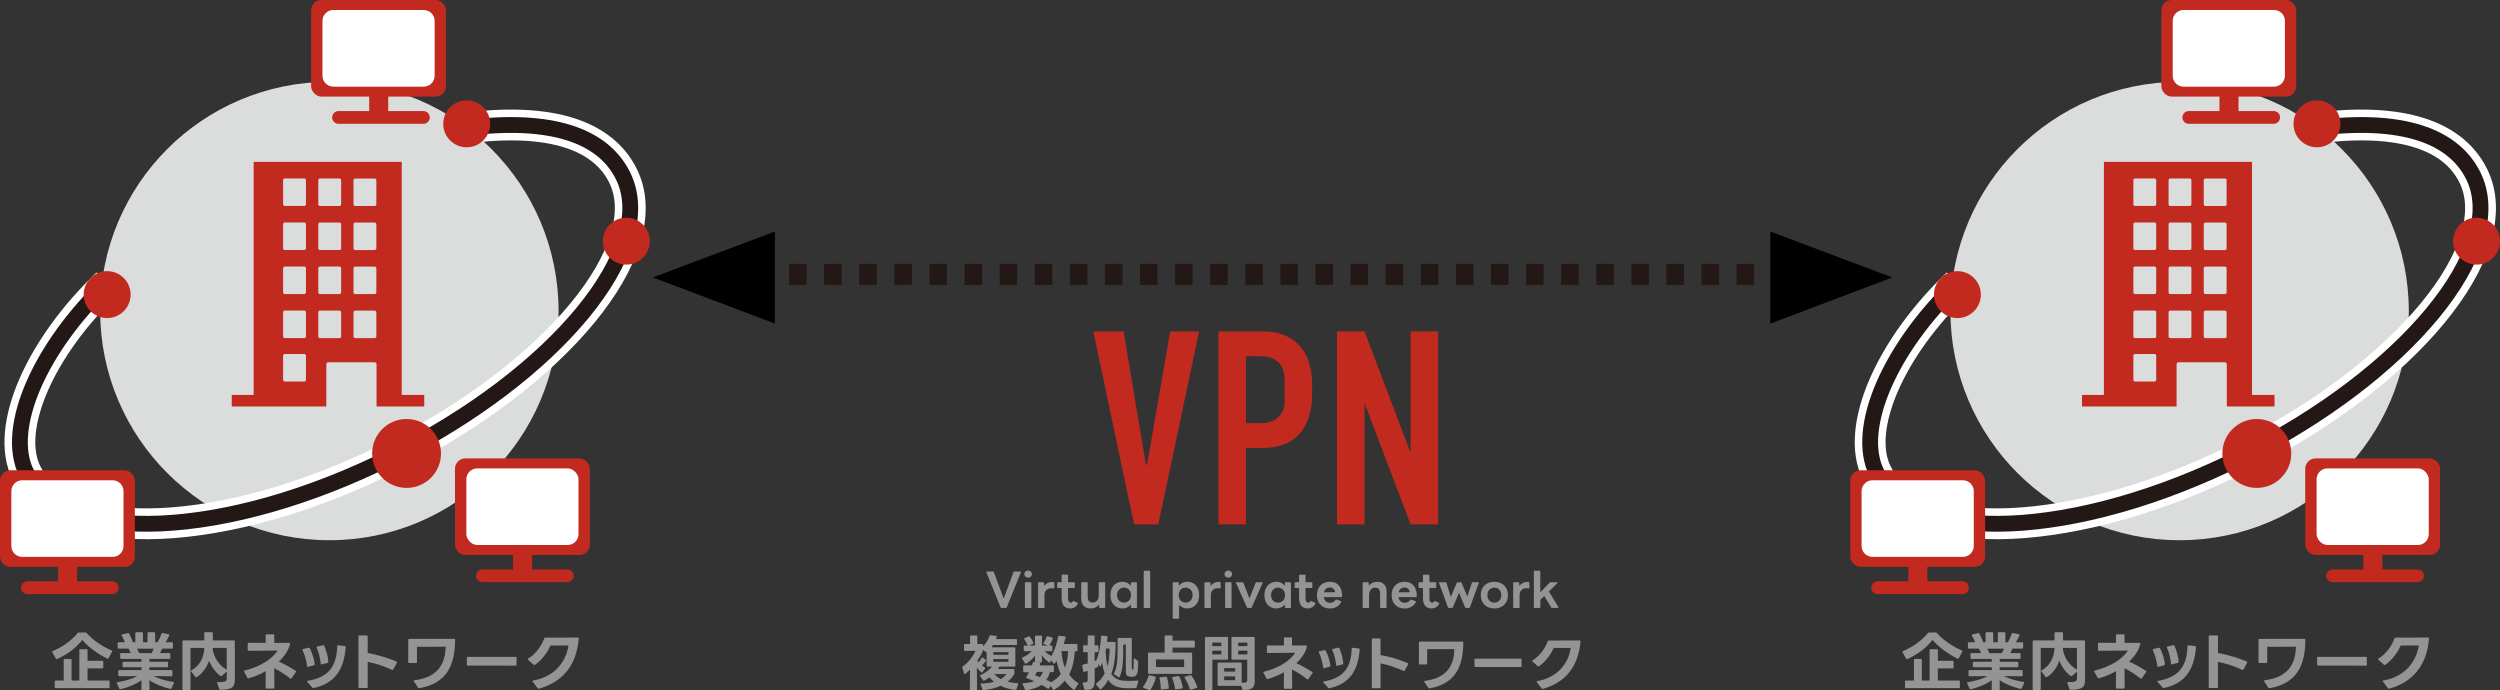 <?xml version="1.0" encoding="UTF-8"?><svg id="_レイヤー_2" xmlns="http://www.w3.org/2000/svg" xmlns:xlink="http://www.w3.org/1999/xlink" viewBox="0 0 958.81 264.68"><rect x="0" y="0" width="958.81" height="264.68" fill="#333333" stroke="none"/><defs><style>.cls-1{stroke-dasharray:0 0 6.73 6.73;}.cls-1,.cls-2,.cls-3{stroke:#231815;}.cls-1,.cls-2,.cls-3,.cls-4{stroke-miterlimit:10;}.cls-1,.cls-2,.cls-3,.cls-4,.cls-5{fill:none;}.cls-1,.cls-3{stroke-width:8.11px;}.cls-6{fill:#c2291f;}.cls-6,.cls-7,.cls-8,.cls-9,.cls-5,.cls-10{stroke-width:0px;}.cls-7{fill:#dbdcdc;}.cls-2{stroke-width:6.07px;}.cls-8{fill:#949494;}.cls-4{stroke:#fff;stroke-width:11.82px;}.cls-11{clip-path:url(#clippath-1);}.cls-10{fill:#fff;}.cls-12{clip-path:url(#clippath);}</style><clipPath id="clippath"><circle id="SVGID" class="cls-5" cx="126.32" cy="119.29" r="87.9"/></clipPath><clipPath id="clippath-1"><circle id="SVGID-2" class="cls-5" cx="835.93" cy="119.29" r="87.9"/></clipPath></defs><g id="_レイヤー_1-2"><path class="cls-6" d="m444.25,201.12h-9.3l-15.65-74h11.63l8.56,51.17h.42l8.88-51.17h11.1l-15.65,74Z"/><path class="cls-6" d="m467.3,127.11h16.81c3.52,0,6.5.55,8.93,1.64,2.43,1.09,4.4,2.57,5.92,4.44,1.51,1.87,2.61,4.04,3.28,6.5.67,2.47,1,5.11,1,7.93v3.38c0,3.38-.42,6.38-1.27,8.99-.85,2.61-2.08,4.79-3.7,6.55-1.62,1.76-3.61,3.08-5.97,3.96-2.36.88-5.09,1.32-8.19,1.32h-6.24v29.28h-10.57v-74Zm10.57,35.2h5.71c1.27,0,2.47-.17,3.59-.53,1.13-.35,2.1-.88,2.91-1.59.81-.7,1.44-1.59,1.9-2.64.46-1.06.69-2.29.69-3.7v-7.82c0-1.76-.23-3.24-.69-4.44-.46-1.2-1.11-2.17-1.96-2.91-.85-.74-1.85-1.27-3.01-1.59-1.16-.32-2.42-.48-3.75-.48h-5.39v25.69Z"/><path class="cls-6" d="m523.33,127.11l17.66,46.52v-46.52h10.57v74h-10.57l-17.66-46.52v46.52h-10.57v-74h10.57Z"/><g class="cls-12"><circle class="cls-7" cx="126.32" cy="119.29" r="87.9"/></g><path class="cls-4" d="m175.9,49.49c32.58-4.66,54.67,1.14,63.01,17.86,14.03,28.12-25.8,76.46-88.96,107.98-63.16,31.52-125.74,34.27-139.77,6.15-8.68-17.4,5.57-48.58,30.9-72.69"/><path class="cls-2" d="m175.9,49.49c32.58-4.66,54.67,1.14,63.01,17.86,14.03,28.12-25.8,76.46-88.96,107.98-63.16,31.52-125.74,34.27-139.77,6.15-8.68-17.4,5.57-48.58,30.9-72.69"/><circle class="cls-6" cx="178.99" cy="47.49" r="9"/><circle class="cls-6" cx="41.09" cy="112.99" r="9"/><path class="cls-6" d="m249.2,92.49c0,4.97-4.03,9-9,9s-9-4.03-9-9,4.03-9,9-9,9,4.03,9,9Z"/><circle class="cls-6" cx="19.39" cy="191.5" r="9"/><circle class="cls-6" cx="155.93" cy="173.91" r="13.21"/><rect class="cls-6" y="180.36" width="51.72" height="37.05" rx="3.95" ry="3.95"/><path class="cls-10" d="m8.52,184.19h34.68c2.3,0,4.17,1.87,4.17,4.17v21.05c0,2.3-1.87,4.17-4.17,4.17H8.52c-2.3,0-4.17-1.87-4.17-4.17v-21.05c0-2.3,1.87-4.17,4.17-4.17Z"/><rect class="cls-6" x="22.28" y="216" width="7.3" height="7.61"/><path class="cls-6" d="m43.06,227.84H10.52c-1.35,0-2.45-1.1-2.45-2.45h0c0-1.35,1.1-2.45,2.45-2.45h32.54c1.35,0,2.45,1.1,2.45,2.45h0c0,1.35-1.1,2.45-2.45,2.45Z"/><rect class="cls-6" x="174.5" y="175.81" width="51.72" height="37.05" rx="3.95" ry="3.95"/><rect class="cls-10" x="178.86" y="179.64" width="43.01" height="29.38" rx="4.17" ry="4.17"/><rect class="cls-6" x="196.78" y="211.45" width="7.3" height="7.61"/><path class="cls-6" d="m217.56,223.29h-32.54c-1.35,0-2.45-1.1-2.45-2.45h0c0-1.35,1.1-2.45,2.45-2.45h32.54c1.35,0,2.45,1.1,2.45,2.45h0c0,1.35-1.1,2.45-2.45,2.45Z"/><rect class="cls-6" x="119.32" width="51.72" height="37.05" rx="3.95" ry="3.95"/><path class="cls-10" d="m127.84,3.84h34.68c2.3,0,4.17,1.87,4.17,4.17v21.05c0,2.3-1.87,4.17-4.17,4.17h-34.68c-2.3,0-4.17-1.87-4.17-4.17V8c0-2.3,1.87-4.17,4.17-4.17Z"/><rect class="cls-6" x="141.6" y="35.64" width="7.3" height="7.61"/><path class="cls-6" d="m162.38,47.49h-32.54c-1.35,0-2.45-1.1-2.45-2.45h0c0-1.35,1.1-2.45,2.45-2.45h32.54c1.35,0,2.45,1.1,2.45,2.45h0c0,1.35-1.1,2.45-2.45,2.45Z"/><path class="cls-6" d="m154.08,151.47V62.08h-56.8v89.39h-8.39v4.43h36.26v-16.2c0-.41.34-.75.75-.75h17.77c.41,0,.75.34.75.75v16.2h18.29v-4.43h-8.63Zm-36.74-5.78c0,.35-.28.63-.63.63h-7.5c-.35,0-.63-.28-.63-.63v-9.29c0-.35.28-.63.63-.63h7.5c.35,0,.63.28.63.63v9.29Zm0-16.66c0,.35-.28.63-.63.63h-7.5c-.35,0-.63-.28-.63-.63v-9.29c0-.35.28-.63.63-.63h7.5c.35,0,.63.28.63.63v9.29Zm0-16.89c0,.35-.28.63-.63.63h-7.5c-.35,0-.63-.28-.63-.63v-9.29c0-.35.28-.63.63-.63h7.5c.35,0,.63.28.63.63v9.29Zm0-16.89c0,.35-.28.63-.63.63h-7.5c-.35,0-.63-.28-.63-.63v-9.29c0-.35.28-.63.63-.63h7.5c.35,0,.63.28.63.63v9.29Zm0-16.89c0,.35-.28.63-.63.63h-7.5c-.35,0-.63-.28-.63-.63v-9.29c0-.35.28-.63.63-.63h7.5c.35,0,.63.28.63.63v9.29Zm13.5,50.68c0,.35-.28.63-.63.63h-7.5c-.35,0-.63-.28-.63-.63v-9.29c0-.35.28-.63.63-.63h7.5c.35,0,.63.28.63.63v9.29Zm0-16.89c0,.35-.28.63-.63.63h-7.5c-.35,0-.63-.28-.63-.63v-9.29c0-.35.28-.63.63-.63h7.5c.35,0,.63.28.63.63v9.29Zm0-16.89c0,.35-.28.63-.63.63h-7.5c-.35,0-.63-.28-.63-.63v-9.29c0-.35.28-.63.63-.63h7.5c.35,0,.63.28.63.63v9.29Zm0-16.89c0,.35-.28.63-.63.63h-7.5c-.35,0-.63-.28-.63-.63v-9.29c0-.35.28-.63.63-.63h7.5c.35,0,.63.28.63.63v9.29Zm13.5,50.68c0,.35-.28.63-.63.63h-7.5c-.35,0-.63-.28-.63-.63v-9.29c0-.35.28-.63.63-.63h7.5c.35,0,.63.28.63.63v9.29Zm0-16.89c0,.35-.28.63-.63.63h-7.5c-.35,0-.63-.28-.63-.63v-9.29c0-.35.28-.63.63-.63h7.5c.35,0,.63.28.63.63v9.29Zm0-16.89c0,.35-.28.63-.63.63h-7.5c-.35,0-.63-.28-.63-.63v-9.29c0-.35.28-.63.63-.63h7.5c.35,0,.63.28.63.63v9.29Zm0-16.89c0,.35-.28.63-.63.63h-7.5c-.35,0-.63-.28-.63-.63v-9.29c0-.35.28-.63.63-.63h7.5c.35,0,.63.28.63.63v9.29Z"/><path class="cls-8" d="m21.89,252.76c-.07.02-.12.05-.19.05-.1,0-.19-.07-.27-.19l-1.38-2.47c-.05-.07-.05-.12-.05-.17,0-.12.07-.22.22-.29,3.86-1.55,7.27-4.1,9.55-6.91.12-.15.24-.19.41-.19l2.62-.02c.17,0,.29.05.41.19,2.3,2.67,5.99,5.16,9.6,6.72.22.1.29.27.17.46l-1.36,2.5c-.1.19-.27.24-.46.15-3.66-1.72-7.35-4.51-9.63-7.18-2.06,2.86-5.82,5.65-9.65,7.37Zm2.89-.05h2.33c.22,0,.34.12.34.34v7.95h2.98v-11.69c0-.22.12-.34.34-.34h2.47c.22,0,.34.12.34.34v4.12h5.7c.22,0,.34.12.34.34v2.23c0,.22-.12.34-.34.34h-5.7v4.66h8.12c.22,0,.34.12.34.34v2.23c0,.22-.12.34-.34.34h-20.37c-.22,0-.34-.12-.34-.34v-2.23c0-.22.12-.34.34-.34h3.1v-7.95c0-.22.12-.34.34-.34Z"/><path class="cls-8" d="m65.35,264.23c-2.96-.7-5.84-1.84-8.07-3.39l.07,3.49c0,.22-.12.34-.34.34h-2.47c-.22,0-.31-.12-.31-.34l.05-3.42c-2.28,1.55-5.12,2.74-8.07,3.42-.05,0-.07.02-.12.02-.12,0-.24-.1-.31-.24l-.95-2.06s-.05-.1-.05-.15c0-.15.12-.24.29-.27,2.81-.44,5.5-1.19,7.59-2.33l-6.96.07c-.22,0-.34-.12-.34-.34v-1.7c0-.22.12-.34.34-.34h8.58v-1.09h-6.93c-.22,0-.34-.12-.34-.34v-1.43c0-.22.12-.34.34-.34h6.91v-1.07h-7.81c-.22,0-.34-.12-.34-.34v-1.58c0-.22.12-.34.34-.34h3.73c-.27-.58-.58-1.14-.9-1.7h-3.81c-.22,0-.34-.12-.34-.34v-1.75c0-.22.12-.34.34-.34h2.45c-.34-.87-.82-1.84-1.26-2.55-.05-.07-.07-.15-.07-.22,0-.1.07-.19.24-.22l2.23-.53s.07-.02.12-.02c.12,0,.24.07.32.22.53.97,1.14,2.3,1.5,3.32h.9v-3.52c0-.22.12-.34.34-.34h2.25c.22,0,.34.12.34.34v3.52h1.75v-3.52c0-.22.12-.34.34-.34h2.25c.22,0,.34.12.34.34v3.52h.95s.02-.02.02-.05c.53-.92,1.12-2.28,1.45-3.25.07-.19.19-.29.41-.24l2.35.46c.24.05.32.22.22.44-.34.78-.95,1.92-1.41,2.64h2.47c.22,0,.34.12.34.34v1.75c0,.22-.12.34-.34.34h-3.76c-.27.61-.56,1.19-.82,1.7h3.59c.22,0,.34.12.34.34v1.58c0,.22-.12.34-.34.34h-7.66v1.07h6.79c.22,0,.34.12.34.34v1.43c0,.22-.12.34-.34.34h-6.81v1.09h8.49c.22,0,.34.12.34.34v1.7c0,.22-.12.34-.34.34l-6.91-.07c2.04,1.02,4.82,1.84,7.59,2.23.24.02.34.19.24.41l-.95,2.06c-.07.19-.22.27-.41.22Zm-6.38-15.44h-6.4c.29.53.56,1.09.82,1.7h4.75c.32-.56.58-1.14.82-1.7Z"/><path class="cls-8" d="m72.72,264.62h-2.42c-.22,0-.34-.12-.34-.34v-18.33c0-.22.12-.34.34-.34h8.05v-2.81c0-.22.12-.34.34-.34h2.59c.22,0,.34.12.34.34v2.47c0,.12-.02.24-.02.34h8.12c.22,0,.34.12.34.34v14.77c0,2.62-.9,3.9-5.58,3.83-.19,0-.32-.07-.39-.27l-.82-2.35s-.02-.1-.02-.12c0-.17.12-.24.34-.24.29,0,.53.02.78.02,2.21,0,2.59-.51,2.59-1.36v-2.67l-1.89,1.67c-.07.07-.17.12-.24.12s-.15-.02-.22-.07c-1.75-1.14-3.37-3.39-4.44-5.84-.97,2.74-2.57,4.92-4.78,6.26-.07.05-.12.05-.19.05-.1,0-.19-.05-.27-.15l-1.6-2.06c-.05-.07-.1-.15-.1-.22,0-.1.07-.17.19-.24,3.42-1.87,4.75-5.16,4.95-8.58h-5.31v15.78c0,.22-.12.34-.34.34Zm14.23-7.76v-8.36h-5.43c.27,3.64,2.74,6.91,5.43,8.36Z"/><path class="cls-8" d="m95.21,260.18c-.15,0-.24-.07-.32-.19l-1.29-2.38c-.05-.07-.05-.12-.05-.19,0-.12.07-.19.24-.24,6.35-1.58,10.67-4.58,12.7-7.66l-11.15.07c-.22,0-.34-.12-.34-.34v-2.38c0-.22.12-.34.34-.34l6.55.02v-2.93c0-.22.12-.34.34-.34h2.62c.22,0,.34.12.34.34v2.93h5.75c.24,0,.36.15.31.36-.56,2.5-2.18,4.83-4.32,6.81,2.01.9,4.49,2.28,6.47,3.56.1.07.17.17.17.27,0,.07-.02.15-.1.22l-1.67,2.38c-.07.1-.17.15-.24.15s-.15-.02-.24-.07c-2.04-1.6-4.07-2.91-6.13-3.95l.05,7.47c0,.24-.12.36-.34.36h-2.69c-.22,0-.34-.12-.34-.36l.05-6.35c-2.13,1.24-4.39,2.16-6.59,2.76-.05.02-.1.02-.12.02Z"/><path class="cls-8" d="m120.44,255.14l-2.28.63h-.12c-.15,0-.24-.1-.27-.27-.24-2.04-.87-4.34-1.75-6.16-.02-.05-.05-.12-.05-.17,0-.12.07-.22.24-.24l2.16-.51s.07-.02.12-.02c.12,0,.22.07.29.19.95,1.75,1.65,4.05,1.92,6.13v.07c0,.17-.1.29-.27.34Zm-2.4,5.99c7.83-1.36,11.08-5.41,11.3-13.34,0-.22.15-.34.36-.32l2.57.32c.22.02.32.17.32.39-.7,8.92-4.29,13.94-12.34,15.71-.05.02-.07.02-.12.02-.12,0-.22-.05-.32-.17l-1.92-2.18c-.07-.07-.12-.15-.12-.22,0-.1.1-.19.27-.22Zm3.64-13.17l2.23-.51s.07-.02.12-.02c.12,0,.22.07.29.19.78,1.72,1.48,4.15,1.62,6.21v.05c0,.17-.07.29-.27.34l-2.28.58s-.1.02-.12.02c-.17,0-.27-.1-.27-.29-.17-2.01-.73-4.36-1.55-6.13-.02-.07-.05-.12-.05-.17,0-.15.1-.22.27-.27Z"/><path class="cls-8" d="m140.68,263.87h-2.86c-.22,0-.34-.1-.34-.34v-19.49c0-.24.12-.34.34-.34h2.86c.22,0,.34.1.34.34v6.4c3.73.68,7.81,1.87,11.03,3.27.15.05.22.15.22.27,0,.05-.02.12-.05.17l-1.43,2.62c-.1.19-.24.24-.44.15-2.86-1.38-6.16-2.45-9.33-3.1v9.72c0,.24-.12.34-.34.34Z"/><path class="cls-8" d="m158.69,261.13c0-.12.1-.22.27-.24,9.8-1.21,11.78-7.18,11.98-12.85l-11.03.02v5.87c0,.22-.12.34-.34.34h-2.67c-.22,0-.34-.12-.34-.34l.02-8.58c0-.22.12-.34.34-.34h17.34c.19,0,.29.12.29.34-.07,9.5-2.98,16.71-13.75,18.6l-.1.02h-.02c-.15,0-.24-.07-.32-.22l-1.62-2.42c-.02-.07-.05-.15-.05-.19Z"/><path class="cls-8" d="m179.05,254.97v-2.76c0-.19.1-.29.29-.29h18.48c.19,0,.29.1.29.29v2.79c0,.19-.1.29-.29.29l-18.48-.02c-.19,0-.29-.1-.29-.29Z"/><path class="cls-8" d="m206.56,264.16c-.15,0-.24-.05-.32-.17l-1.94-2.57c-.05-.1-.07-.15-.07-.22,0-.12.07-.19.24-.22,7.08-1.19,12.37-5.96,13.58-13.43l-6.96.02c-1.02,2.52-3.35,5.7-5.94,7.42-.07.05-.15.07-.22.07-.1,0-.17-.05-.27-.12l-2.13-1.92c-.07-.07-.12-.15-.12-.22,0-.1.05-.17.17-.24,3.23-1.87,5.33-5.43,6.16-7.76.05-.19.17-.27.36-.27h5.07l7.49-.02c.22,0,.34.15.31.44-.95,10.74-6.59,16.75-15.3,19.18-.05.02-.1.02-.12.02Z"/><g class="cls-11"><circle class="cls-7" cx="835.93" cy="119.29" r="87.9"/></g><path class="cls-4" d="m885.52,49.49c32.58-4.66,54.67,1.14,63.01,17.86,14.03,28.12-25.8,76.46-88.96,107.98-63.16,31.52-125.74,34.27-139.77,6.15-8.68-17.4,5.57-48.58,30.9-72.69"/><path class="cls-2" d="m885.52,49.49c32.58-4.66,54.67,1.14,63.01,17.86,14.03,28.12-25.8,76.46-88.96,107.98-63.16,31.52-125.74,34.27-139.77,6.15-8.68-17.4,5.57-48.58,30.9-72.69"/><circle class="cls-6" cx="888.61" cy="47.49" r="9"/><circle class="cls-6" cx="750.71" cy="112.99" r="9"/><path class="cls-6" d="m958.81,92.49c0,4.97-4.03,9-9,9s-9-4.03-9-9,4.03-9,9-9,9,4.03,9,9Z"/><circle class="cls-6" cx="729.01" cy="191.5" r="9"/><circle class="cls-6" cx="865.54" cy="173.91" r="13.21"/><rect class="cls-6" x="709.62" y="180.36" width="51.72" height="37.05" rx="3.95" ry="3.95"/><path class="cls-10" d="m718.14,184.19h34.68c2.3,0,4.17,1.87,4.17,4.17v21.05c0,2.3-1.87,4.17-4.17,4.17h-34.68c-2.3,0-4.17-1.87-4.17-4.17v-21.05c0-2.3,1.87-4.17,4.17-4.17Z"/><rect class="cls-6" x="731.89" y="216" width="7.3" height="7.61"/><path class="cls-6" d="m752.68,227.84h-32.54c-1.35,0-2.45-1.1-2.45-2.45h0c0-1.35,1.1-2.45,2.45-2.45h32.54c1.35,0,2.45,1.1,2.45,2.45h0c0,1.35-1.1,2.45-2.45,2.45Z"/><rect class="cls-6" x="884.12" y="175.81" width="51.72" height="37.05" rx="3.95" ry="3.95"/><rect class="cls-10" x="888.47" y="179.64" width="43.01" height="29.38" rx="4.17" ry="4.17"/><rect class="cls-6" x="906.4" y="211.45" width="7.3" height="7.61"/><path class="cls-6" d="m927.18,223.29h-32.54c-1.35,0-2.45-1.1-2.45-2.45h0c0-1.35,1.1-2.45,2.45-2.45h32.54c1.35,0,2.45,1.1,2.45,2.45h0c0,1.35-1.1,2.45-2.45,2.45Z"/><rect class="cls-6" x="828.94" width="51.72" height="37.05" rx="3.95" ry="3.95"/><path class="cls-10" d="m837.46,3.84h34.68c2.3,0,4.17,1.87,4.17,4.17v21.05c0,2.3-1.87,4.17-4.17,4.17h-34.68c-2.3,0-4.17-1.87-4.17-4.17V8c0-2.3,1.87-4.17,4.17-4.17Z"/><rect class="cls-6" x="851.22" y="35.64" width="7.3" height="7.61"/><path class="cls-6" d="m872,47.49h-32.54c-1.35,0-2.45-1.1-2.45-2.45h0c0-1.35,1.1-2.45,2.45-2.45h32.54c1.35,0,2.45,1.1,2.45,2.45h0c0,1.35-1.1,2.45-2.45,2.45Z"/><path class="cls-6" d="m863.7,151.47V62.08h-56.8v89.39h-8.39v4.43h36.26v-16.2c0-.41.34-.75.75-.75h17.77c.41,0,.75.34.75.75v16.2h18.29v-4.43h-8.63Zm-36.74-5.78c0,.35-.28.63-.63.63h-7.5c-.35,0-.63-.28-.63-.63v-9.29c0-.35.28-.63.63-.63h7.5c.35,0,.63.28.63.63v9.29Zm0-16.66c0,.35-.28.63-.63.63h-7.5c-.35,0-.63-.28-.63-.63v-9.29c0-.35.28-.63.63-.63h7.5c.35,0,.63.28.63.63v9.29Zm0-16.89c0,.35-.28.63-.63.63h-7.5c-.35,0-.63-.28-.63-.63v-9.29c0-.35.28-.63.63-.63h7.5c.35,0,.63.28.63.63v9.29Zm0-16.89c0,.35-.28.63-.63.63h-7.5c-.35,0-.63-.28-.63-.63v-9.29c0-.35.28-.63.63-.63h7.5c.35,0,.63.28.63.63v9.29Zm0-16.89c0,.35-.28.63-.63.63h-7.5c-.35,0-.63-.28-.63-.63v-9.29c0-.35.28-.63.63-.63h7.5c.35,0,.63.28.63.63v9.29Zm13.5,50.68c0,.35-.28.63-.63.63h-7.5c-.35,0-.63-.28-.63-.63v-9.29c0-.35.28-.63.63-.63h7.5c.35,0,.63.28.63.63v9.29Zm0-16.89c0,.35-.28.63-.63.63h-7.5c-.35,0-.63-.28-.63-.63v-9.29c0-.35.28-.63.63-.63h7.5c.35,0,.63.28.63.63v9.29Zm0-16.89c0,.35-.28.63-.63.63h-7.5c-.35,0-.63-.28-.63-.63v-9.29c0-.35.28-.63.63-.63h7.5c.35,0,.63.28.63.63v9.29Zm0-16.89c0,.35-.28.63-.63.63h-7.5c-.35,0-.63-.28-.63-.63v-9.29c0-.35.28-.63.63-.63h7.5c.35,0,.63.28.63.63v9.29Zm13.5,50.68c0,.35-.28.63-.63.63h-7.5c-.35,0-.63-.28-.63-.63v-9.29c0-.35.28-.63.63-.63h7.5c.35,0,.63.28.63.63v9.29Zm0-16.89c0,.35-.28.63-.63.63h-7.5c-.35,0-.63-.28-.63-.63v-9.29c0-.35.28-.63.63-.63h7.5c.35,0,.63.28.63.63v9.29Zm0-16.89c0,.35-.28.63-.63.63h-7.5c-.35,0-.63-.28-.63-.63v-9.29c0-.35.28-.63.63-.63h7.5c.35,0,.63.28.63.63v9.29Zm0-16.89c0,.35-.28.63-.63.63h-7.5c-.35,0-.63-.28-.63-.63v-9.29c0-.35.28-.63.63-.63h7.5c.35,0,.63.28.63.63v9.29Z"/><path class="cls-8" d="m731.51,252.76c-.07.02-.12.05-.19.05-.1,0-.19-.07-.27-.19l-1.38-2.47c-.05-.07-.05-.12-.05-.17,0-.12.07-.22.22-.29,3.86-1.55,7.27-4.1,9.55-6.91.12-.15.24-.19.41-.19l2.62-.02c.17,0,.29.05.41.19,2.3,2.67,5.99,5.16,9.6,6.72.22.1.29.27.17.46l-1.36,2.5c-.1.19-.27.24-.46.15-3.66-1.72-7.35-4.51-9.63-7.18-2.06,2.86-5.82,5.65-9.65,7.37Zm2.89-.05h2.33c.22,0,.34.12.34.34v7.95h2.98v-11.69c0-.22.12-.34.34-.34h2.47c.22,0,.34.12.34.34v4.12h5.7c.22,0,.34.12.34.34v2.23c0,.22-.12.34-.34.34h-5.7v4.66h8.12c.22,0,.34.12.34.34v2.23c0,.22-.12.34-.34.34h-20.37c-.22,0-.34-.12-.34-.34v-2.23c0-.22.12-.34.34-.34h3.1v-7.95c0-.22.12-.34.34-.34Z"/><path class="cls-8" d="m774.97,264.23c-2.96-.7-5.84-1.84-8.07-3.39l.07,3.49c0,.22-.12.34-.34.34h-2.47c-.22,0-.31-.12-.31-.34l.05-3.42c-2.28,1.55-5.12,2.74-8.07,3.42-.05,0-.07.02-.12.02-.12,0-.24-.1-.31-.24l-.95-2.06s-.05-.1-.05-.15c0-.15.12-.24.29-.27,2.81-.44,5.5-1.19,7.59-2.33l-6.96.07c-.22,0-.34-.12-.34-.34v-1.7c0-.22.12-.34.34-.34h8.58v-1.09h-6.93c-.22,0-.34-.12-.34-.34v-1.43c0-.22.12-.34.34-.34h6.91v-1.07h-7.81c-.22,0-.34-.12-.34-.34v-1.58c0-.22.12-.34.34-.34h3.73c-.27-.58-.58-1.14-.9-1.7h-3.81c-.22,0-.34-.12-.34-.34v-1.75c0-.22.12-.34.34-.34h2.45c-.34-.87-.82-1.84-1.26-2.55-.05-.07-.07-.15-.07-.22,0-.1.07-.19.24-.22l2.23-.53s.07-.02.12-.02c.12,0,.24.07.32.22.53.97,1.14,2.3,1.5,3.32h.9v-3.52c0-.22.12-.34.34-.34h2.25c.22,0,.34.12.34.34v3.52h1.75v-3.52c0-.22.12-.34.34-.34h2.25c.22,0,.34.12.34.34v3.52h.95s.02-.02.02-.05c.53-.92,1.12-2.28,1.45-3.25.07-.19.19-.29.41-.24l2.35.46c.24.05.32.22.22.44-.34.78-.95,1.92-1.41,2.64h2.47c.22,0,.34.12.34.34v1.75c0,.22-.12.34-.34.34h-3.76c-.27.61-.56,1.19-.82,1.7h3.59c.22,0,.34.12.34.34v1.58c0,.22-.12.34-.34.34h-7.66v1.07h6.79c.22,0,.34.12.34.34v1.43c0,.22-.12.34-.34.34h-6.81v1.09h8.49c.22,0,.34.12.34.34v1.7c0,.22-.12.34-.34.34l-6.91-.07c2.04,1.02,4.82,1.84,7.59,2.23.24.02.34.19.24.41l-.95,2.06c-.07.19-.22.27-.41.22Zm-6.38-15.44h-6.4c.29.53.56,1.09.82,1.7h4.75c.32-.56.58-1.14.82-1.7Z"/><path class="cls-8" d="m782.33,264.62h-2.42c-.22,0-.34-.12-.34-.34v-18.33c0-.22.12-.34.34-.34h8.05v-2.81c0-.22.12-.34.34-.34h2.59c.22,0,.34.12.34.34v2.47c0,.12-.02.24-.02.34h8.12c.22,0,.34.12.34.34v14.77c0,2.62-.9,3.9-5.58,3.83-.19,0-.32-.07-.39-.27l-.82-2.35s-.02-.1-.02-.12c0-.17.12-.24.34-.24.29,0,.53.02.78.02,2.21,0,2.59-.51,2.59-1.36v-2.67l-1.89,1.67c-.07.07-.17.12-.24.12s-.15-.02-.22-.07c-1.75-1.14-3.37-3.39-4.44-5.84-.97,2.74-2.57,4.92-4.78,6.26-.07.05-.12.05-.19.05-.1,0-.19-.05-.27-.15l-1.6-2.06c-.05-.07-.1-.15-.1-.22,0-.1.07-.17.19-.24,3.42-1.87,4.75-5.16,4.95-8.58h-5.31v15.78c0,.22-.12.34-.34.34Zm14.23-7.76v-8.36h-5.43c.27,3.64,2.74,6.91,5.43,8.36Z"/><path class="cls-8" d="m804.83,260.18c-.15,0-.24-.07-.32-.19l-1.29-2.38c-.05-.07-.05-.12-.05-.19,0-.12.07-.19.24-.24,6.35-1.58,10.67-4.58,12.7-7.66l-11.15.07c-.22,0-.34-.12-.34-.34v-2.38c0-.22.12-.34.34-.34l6.55.02v-2.93c0-.22.12-.34.34-.34h2.62c.22,0,.34.12.34.34v2.93h5.75c.24,0,.36.15.31.36-.56,2.5-2.18,4.83-4.32,6.81,2.01.9,4.49,2.28,6.47,3.56.1.07.17.17.17.27,0,.07-.02.15-.1.22l-1.67,2.38c-.07.1-.17.15-.24.15s-.15-.02-.24-.07c-2.04-1.6-4.07-2.91-6.13-3.95l.05,7.47c0,.24-.12.36-.34.36h-2.69c-.22,0-.34-.12-.34-.36l.05-6.35c-2.13,1.24-4.39,2.16-6.59,2.76-.05.02-.1.02-.12.02Z"/><path class="cls-8" d="m830.06,255.14l-2.28.63h-.12c-.15,0-.24-.1-.27-.27-.24-2.04-.87-4.34-1.75-6.16-.02-.05-.05-.12-.05-.17,0-.12.07-.22.24-.24l2.16-.51s.07-.02.12-.02c.12,0,.22.07.29.19.95,1.75,1.65,4.05,1.92,6.13v.07c0,.17-.1.29-.27.34Zm-2.4,5.99c7.83-1.36,11.08-5.41,11.3-13.34,0-.22.15-.34.36-.32l2.57.32c.22.02.32.17.32.39-.7,8.92-4.29,13.94-12.34,15.71-.05.02-.07.02-.12.02-.12,0-.22-.05-.32-.17l-1.92-2.18c-.07-.07-.12-.15-.12-.22,0-.1.1-.19.27-.22Zm3.64-13.17l2.23-.51s.07-.02.12-.02c.12,0,.22.07.29.19.78,1.72,1.48,4.15,1.62,6.21v.05c0,.17-.07.29-.27.34l-2.28.58s-.1.02-.12.02c-.17,0-.27-.1-.27-.29-.17-2.01-.73-4.36-1.55-6.13-.02-.07-.05-.12-.05-.17,0-.15.1-.22.27-.27Z"/><path class="cls-8" d="m850.3,263.87h-2.86c-.22,0-.34-.1-.34-.34v-19.49c0-.24.12-.34.34-.34h2.86c.22,0,.34.1.34.34v6.4c3.73.68,7.81,1.87,11.03,3.27.15.05.22.15.22.27,0,.05-.02.12-.05.17l-1.43,2.62c-.1.19-.24.24-.44.15-2.86-1.38-6.16-2.45-9.33-3.1v9.72c0,.24-.12.34-.34.34Z"/><path class="cls-8" d="m868.31,261.13c0-.12.1-.22.27-.24,9.8-1.21,11.78-7.18,11.98-12.85l-11.03.02v5.87c0,.22-.12.34-.34.34h-2.67c-.22,0-.34-.12-.34-.34l.02-8.58c0-.22.12-.34.34-.34h17.34c.19,0,.29.12.29.34-.07,9.5-2.98,16.71-13.75,18.6l-.1.02h-.02c-.15,0-.24-.07-.32-.22l-1.62-2.42c-.02-.07-.05-.15-.05-.19Z"/><path class="cls-8" d="m888.67,254.97v-2.76c0-.19.1-.29.29-.29h18.48c.19,0,.29.1.29.29v2.79c0,.19-.1.29-.29.29l-18.48-.02c-.19,0-.29-.1-.29-.29Z"/><path class="cls-8" d="m916.18,264.16c-.15,0-.24-.05-.32-.17l-1.94-2.57c-.05-.1-.07-.15-.07-.22,0-.12.07-.19.24-.22,7.08-1.19,12.37-5.96,13.58-13.43l-6.96.02c-1.02,2.52-3.35,5.7-5.94,7.42-.07.05-.15.07-.22.07-.1,0-.17-.05-.27-.12l-2.13-1.92c-.07-.07-.12-.15-.12-.22,0-.1.05-.17.17-.24,3.23-1.87,5.33-5.43,6.16-7.76.05-.19.17-.27.36-.27h5.07l7.49-.02c.22,0,.34.15.31.44-.95,10.74-6.59,16.75-15.3,19.18-.05.02-.1.02-.12.02Z"/><line class="cls-3" x1="279.05" y1="105.24" x2="282.43" y2="105.24"/><line class="cls-1" x1="289.16" y1="105.24" x2="702.88" y2="105.24"/><line class="cls-3" x1="706.24" y1="105.24" x2="709.62" y2="105.24"/><path class="cls-9" d="m678.95,88.8l46.81,17.61-46.81,17.69v-35.3Z"/><path class="cls-9" d="m297.19,124.09l-46.81-17.69,46.81-17.61v35.3Z"/><path class="cls-8" d="m383.76,232.97l-5.46-13.49s-.04-.07-.04-.11c0-.1.09-.18.23-.18h2.39c.14,0,.25.05.28.19l3.79,10.2,3.76-10.2c.04-.14.16-.19.3-.19h2.35c.18,0,.26.12.19.28l-5.46,13.49c-.05.14-.16.19-.28.19h-1.77c-.14,0-.23-.05-.28-.19Z"/><path class="cls-8" d="m392.87,220.19c0-.81.61-1.37,1.44-1.37s1.44.56,1.44,1.37-.61,1.37-1.44,1.37-1.44-.54-1.44-1.37Zm.46,3.13h1.97c.16,0,.25.09.25.25v9.36c0,.16-.09.25-.25.25h-1.97c-.16,0-.25-.09-.25-.25v-9.36c0-.16.09-.25.25-.25Z"/><path class="cls-8" d="m398.14,232.92v-9.36c0-.16.09-.25.25-.25h1.79c.14,0,.26.07.26.25l.05,1.23c.67-1.05,1.83-1.62,3-1.62.28,0,.47.04.67.07.16.04.21.12.21.26v1.95c0,.16-.09.21-.21.21-.26,0-.56-.07-.97-.07-1.33,0-2.6.91-2.6,2.48v4.85c0,.16-.09.25-.25.25h-1.97c-.16,0-.25-.09-.25-.25Z"/><path class="cls-8" d="m407.15,229.35v-3.83h-1.44c-.16,0-.25-.1-.25-.25v-1.72c0-.16.09-.25.25-.25h1.44v-2.65c0-.14.09-.25.25-.25h1.98c.14,0,.25.1.25.25v2.65h2.34c.16,0,.25.09.25.25v1.72c0,.14-.09.25-.25.25h-2.34v3.99c0,1.07.33,1.6,1.11,1.6.32,0,.54-.14.74-.47.07-.14.19-.19.33-.12l1.49.67c.09.05.14.12.14.21,0,.05-.02.12-.07.19-.7,1.3-1.79,1.77-2.92,1.77-2.12,0-3.3-1.33-3.3-4Z"/><path class="cls-8" d="m414.68,229.72v-6.16c0-.16.11-.25.25-.25h1.98c.16,0,.25.09.25.25v5.16c0,1.63.6,2.39,1.88,2.39,1.21,0,2.35-.9,2.35-2.77v-4.78c0-.16.09-.25.25-.25h1.97c.16,0,.25.09.25.25v9.36c0,.16-.09.25-.25.25h-1.79c-.14,0-.26-.07-.26-.25l-.05-1.12c-.72,1.05-1.97,1.56-3.21,1.56-2.28,0-3.6-1.37-3.6-3.64Z"/><path class="cls-8" d="m425.87,228.25c0-3.04,1.79-5.13,4.6-5.13,1.37,0,2.51.58,3.21,1.55l.07-1.11c0-.18.1-.25.26-.25h1.77c.16,0,.26.09.26.25v9.36c0,.16-.11.25-.26.25h-1.77c-.16,0-.26-.07-.26-.25l-.07-1.11c-.7.97-1.84,1.55-3.21,1.55-2.81,0-4.6-2.09-4.6-5.11Zm5.22,2.86c1.58,0,2.67-1.18,2.67-2.86s-1.09-2.88-2.67-2.88-2.67,1.18-2.67,2.88,1.09,2.86,2.67,2.86Z"/><path class="cls-8" d="m438.64,232.92v-13.77c0-.16.09-.25.25-.25h1.97c.16,0,.25.09.25.25v13.77c0,.16-.09.25-.25.25h-1.97c-.16,0-.25-.09-.25-.25Z"/><path class="cls-8" d="m449.76,237.06v-13.51c0-.16.09-.25.25-.25h1.79c.14,0,.26.07.26.25l.05,1.11c.7-.97,1.84-1.55,3.21-1.55,2.81,0,4.6,2.09,4.6,5.13s-1.79,5.11-4.6,5.11c-1.3,0-2.37-.51-3.11-1.39v5.09c0,.16-.09.25-.25.25h-1.97c-.16,0-.25-.09-.25-.25Zm4.95-5.95c1.58,0,2.67-1.18,2.67-2.86s-1.09-2.88-2.67-2.88-2.65,1.18-2.65,2.88,1.07,2.86,2.65,2.86Z"/><path class="cls-8" d="m461.94,232.92v-9.36c0-.16.09-.25.25-.25h1.79c.14,0,.26.07.26.25l.05,1.23c.67-1.05,1.83-1.62,3-1.62.28,0,.47.04.67.07.16.04.21.12.21.26v1.95c0,.16-.09.21-.21.21-.26,0-.56-.07-.97-.07-1.33,0-2.6.91-2.6,2.48v4.85c0,.16-.09.25-.25.25h-1.97c-.16,0-.25-.09-.25-.25Z"/><path class="cls-8" d="m469.65,220.19c0-.81.61-1.37,1.44-1.37s1.44.56,1.44,1.37-.61,1.37-1.44,1.37-1.44-.54-1.44-1.37Zm.46,3.13h1.97c.16,0,.25.09.25.25v9.36c0,.16-.09.25-.25.25h-1.97c-.16,0-.25-.09-.25-.25v-9.36c0-.16.09-.25.25-.25Z"/><path class="cls-8" d="m478.24,232.97l-4.2-9.38s-.04-.09-.04-.12c0-.09.09-.16.23-.16h2.35c.14,0,.23.05.28.19l2.35,5.99,2.37-5.99c.05-.14.14-.19.28-.19h2.21c.18,0,.26.12.18.28l-4.2,9.38c-.05.12-.16.19-.28.19h-1.26c-.12,0-.23-.07-.28-.19Z"/><path class="cls-8" d="m484.93,228.25c0-3.04,1.79-5.13,4.6-5.13,1.37,0,2.51.58,3.21,1.55l.07-1.11c0-.18.1-.25.26-.25h1.77c.16,0,.26.09.26.25v9.36c0,.16-.11.25-.26.25h-1.77c-.16,0-.26-.07-.26-.25l-.07-1.11c-.7.97-1.84,1.55-3.21,1.55-2.81,0-4.6-2.09-4.6-5.11Zm5.22,2.86c1.58,0,2.67-1.18,2.67-2.86s-1.09-2.88-2.67-2.88-2.67,1.18-2.67,2.88,1.09,2.86,2.67,2.86Z"/><path class="cls-8" d="m498.23,229.35v-3.83h-1.44c-.16,0-.25-.1-.25-.25v-1.72c0-.16.09-.25.25-.25h1.44v-2.65c0-.14.09-.25.25-.25h1.98c.14,0,.25.1.25.25v2.65h2.34c.16,0,.25.09.25.25v1.72c0,.14-.09.25-.25.25h-2.34v3.99c0,1.07.33,1.6,1.11,1.6.32,0,.54-.14.74-.47.07-.14.19-.19.33-.12l1.49.67c.09.05.14.12.14.21,0,.05-.02.12-.07.19-.7,1.3-1.79,1.77-2.92,1.77-2.12,0-3.3-1.33-3.3-4Z"/><path class="cls-8" d="m505.08,228.25c0-3,1.88-5.13,4.99-5.13s4.76,2.25,4.65,5.64c-.02.16-.11.25-.26.25h-6.74c.23,1.35,1.05,2.16,2.37,2.16,1,0,1.7-.37,2.16-1.12.09-.12.19-.14.33-.1l1.69.58c.16.07.21.18.14.33-.88,1.72-2.51,2.51-4.34,2.51-3.11,0-4.99-2.12-4.99-5.11Zm4.97-2.93c-1.16,0-2,.67-2.3,1.84h4.34c-.23-1.16-.98-1.84-2.04-1.84Z"/><path class="cls-8" d="m522.62,232.92v-9.36c0-.16.09-.25.25-.25h1.79c.14,0,.26.07.26.25l.05,1.12c.72-1.05,1.95-1.56,3.21-1.56,2.28,0,3.6,1.37,3.6,3.64v6.16c0,.16-.1.25-.25.25h-1.98c-.16,0-.25-.09-.25-.25v-5.16c0-1.63-.6-2.39-1.88-2.39-1.21,0-2.35.9-2.35,2.77v4.78c0,.16-.09.25-.25.25h-1.97c-.16,0-.25-.09-.25-.25Z"/><path class="cls-8" d="m533.72,228.25c0-3,1.88-5.13,4.99-5.13s4.76,2.25,4.65,5.64c-.02.16-.11.25-.26.25h-6.74c.23,1.35,1.05,2.16,2.37,2.16,1,0,1.7-.37,2.16-1.12.09-.12.19-.14.33-.1l1.69.58c.16.07.21.18.14.33-.88,1.72-2.51,2.51-4.34,2.51-3.11,0-4.99-2.12-4.99-5.11Zm4.97-2.93c-1.16,0-2,.67-2.3,1.84h4.34c-.23-1.16-.98-1.84-2.04-1.84Z"/><path class="cls-8" d="m545.74,229.35v-3.83h-1.44c-.16,0-.25-.1-.25-.25v-1.72c0-.16.09-.25.25-.25h1.44v-2.65c0-.14.09-.25.25-.25h1.98c.14,0,.25.1.25.25v2.65h2.34c.16,0,.25.09.25.25v1.72c0,.14-.09.25-.25.25h-2.34v3.99c0,1.07.33,1.6,1.11,1.6.32,0,.54-.14.74-.47.07-.14.19-.19.33-.12l1.49.67c.09.05.14.12.14.21,0,.05-.02.12-.07.19-.7,1.3-1.79,1.77-2.92,1.77-2.12,0-3.3-1.33-3.3-4Z"/><path class="cls-8" d="m555.34,232.97l-3.44-9.38s-.02-.07-.02-.09c0-.12.09-.19.23-.19h2.37c.14,0,.23.05.26.21l1.67,5.44,2.32-5.46c.05-.12.14-.19.28-.19h1.25c.14,0,.23.05.3.19l2.18,5.32,1.77-5.3c.04-.14.14-.21.28-.21h2.16c.18,0,.28.12.21.28l-3.44,9.38c-.04.14-.14.19-.28.19h-1.25c-.14,0-.23-.05-.3-.19l-2.3-5.62-2.42,5.62c-.07.12-.16.19-.3.19h-1.25c-.14,0-.25-.05-.28-.19Z"/><path class="cls-8" d="m567.9,228.25c0-3,2.05-5.13,5.22-5.13s5.22,2.12,5.22,5.13-2.05,5.11-5.22,5.11-5.22-2.12-5.22-5.11Zm5.22,2.86c1.58,0,2.67-1.18,2.67-2.86s-1.09-2.88-2.67-2.88-2.67,1.18-2.67,2.88,1.09,2.86,2.67,2.86Z"/><path class="cls-8" d="m580.35,232.92v-9.36c0-.16.09-.25.25-.25h1.79c.14,0,.26.07.26.25l.05,1.23c.67-1.05,1.83-1.62,3-1.62.28,0,.47.04.67.07.16.04.21.12.21.26v1.95c0,.16-.09.21-.21.21-.26,0-.56-.07-.97-.07-1.33,0-2.6.91-2.6,2.48v4.85c0,.16-.09.25-.25.25h-1.97c-.16,0-.25-.09-.25-.25Z"/><path class="cls-8" d="m588.27,232.92v-13.77c0-.16.09-.25.25-.25h1.97c.16,0,.25.09.25.25v8.01l3.58-3.71c.09-.11.19-.14.3-.14h2.55c.14,0,.23.07.23.16,0,.04-.03.09-.09.14l-3.28,3.23,3.67,6.02c.04.05.04.11.04.14,0,.09-.05.16-.19.16h-2.35c-.14,0-.23-.05-.28-.18l-2.67-4.37-1.49,1.44v2.86c0,.16-.09.25-.25.25h-1.97c-.16,0-.25-.09-.25-.25Z"/><path class="cls-8" d="m389.4,264.59c-1.98-.21-3.93-.71-5.7-1.56-1.93.9-4.18,1.45-6.54,1.63h-.05c-.16,0-.25-.09-.32-.25l-.69-1.86s-.02-.09-.02-.14c0-.16.09-.25.28-.25,1.86-.05,3.49-.28,4.87-.67-.64-.51-1.24-1.08-1.75-1.72-.64.5-1.31.92-1.95,1.26-.07.05-.14.05-.18.05-.09,0-.18-.05-.25-.14l-1.22-1.63c-.05-.07-.07-.14-.07-.18,0-.11.07-.18.21-.25,1.75-.69,3.42-1.97,4.41-3.21h-1.72c-.21,0-.32-.11-.32-.32v-5.12c-.07,0-.11-.02-.18-.07l-1.22-.92v.07c0,.16-.02.23-.07.37-.46,1.12-1.22,2.46-2.14,3.74.16.21.32.39.48.57.46-.48.92-1.08,1.26-1.68.07-.12.14-.16.23-.16.07,0,.14.02.21.07l1.08.85c.09.07.14.16.14.23s-.05.14-.09.23c-.41.57-.96,1.19-1.49,1.68.37.28.73.55,1.1.76.11.07.16.14.16.23,0,.07-.02.14-.07.21l-1.03,1.4c-.07.09-.16.14-.23.14-.09,0-.16-.02-.23-.09-.57-.53-1.15-1.15-1.65-1.79l.09,8.31c0,.21-.11.32-.32.32h-2.14c-.21,0-.32-.11-.32-.32l.07-7.58c-.62.64-1.24,1.22-1.84,1.7-.07.05-.14.07-.18.07-.11,0-.18-.07-.23-.21l-.71-2.3s-.02-.09-.02-.12c0-.14.07-.23.18-.32,2.07-1.47,3.93-3.72,4.87-5.99h-4.04c-.21,0-.32-.11-.32-.32v-2c0-.21.11-.32.32-.32h2v-2.94c0-.21.11-.32.32-.32h2.14c.21,0,.32.11.32.32v2.94h1.84c.21,0,.32.11.32.32v.62c1.15-1.13,2.04-2.62,2.53-4.04.07-.18.21-.28.39-.25l2.14.25c.23.02.32.16.25.37-.09.28-.21.55-.32.85h7.74c.21,0,.32.11.32.32v1.63c0,.21-.12.32-.32.32h-8.89c-.18.3-.37.62-.57.9h8.82c.21,0,.32.11.32.32v6.75c0,.21-.12.32-.32.32h-5.72c-.21.32-.44.62-.67.92h6.02c.21,0,.32.12.32.32v1.35c0,.16,0,.25-.07.37-.62,1.06-1.49,2-2.55,2.8,1.15.3,2.41.51,3.81.6.23.02.32.14.25.37l-.67,1.98c-.07.18-.21.25-.39.23Zm-2.64-14.49h-5.79v1.03h5.79v-1.03Zm0,2.66h-5.79v1.06h5.79v-1.06Zm-2.94,7.69c.96-.55,1.7-1.22,2.18-1.93h-4.59c.64.76,1.45,1.42,2.41,1.93Z"/><path class="cls-8" d="m392.41,257.45v-1.93c0-.21.11-.32.32-.32h3.01c.16-.41.32-.8.41-1.12.07-.18.16-.28.37-.25l.41.07s-.02-.11-.02-.18l.07-2.3c-.92,1.24-2.14,2.32-3.44,3.1-.07.05-.14.07-.18.07-.09,0-.18-.07-.25-.18l-1.1-1.84c-.05-.07-.07-.14-.07-.18,0-.12.07-.18.21-.25,1.33-.55,2.62-1.42,3.54-2.43l-2.76.05c-.21,0-.32-.11-.32-.32v-1.54c0-.21.11-.32.32-.32h1.22s-.02-.07-.05-.11c-.28-.78-.76-1.61-1.26-2.25-.05-.07-.09-.14-.09-.21,0-.09.07-.18.18-.23l1.56-.69c.07-.02.14-.05.21-.05.09,0,.16.05.23.14.57.71,1.06,1.52,1.38,2.3.02.05.02.09.02.14,0,.11-.05.21-.18.28l-1.49.69h2.27v-3.51c0-.21.11-.32.32-.32h2.07c.21,0,.32.11.32.32l-.02,3.51h2.23l-1.49-.57c-.14-.05-.18-.14-.18-.23,0-.07.02-.14.07-.21.46-.64.87-1.49,1.13-2.34.07-.21.18-.25.39-.21l1.75.46c.21.05.3.18.23.39-.3.9-.78,1.81-1.29,2.62l-.07.09h.9c.21,0,.32.11.32.32v1.54c0,.21-.11.32-.32.32l-2.64-.05c.73.76,1.7,1.42,2.57,1.91,1.19-2.04,2.09-4.66,2.62-7.53.05-.21.16-.3.37-.28l2.2.28c.21.02.32.16.28.37-.16.69-.41,1.58-.71,2.53h4.91c.21,0,.32.11.32.32v2.14c0,.21-.11.32-.32.32h-.69c-.14,2.62-.62,6.04-2.16,8.86.96,1.47,2.02,2.41,3.35,3.26.11.07.18.16.18.28,0,.05-.02.11-.07.18l-1.31,2.07c-.07.09-.14.14-.21.14s-.14-.02-.23-.07c-1.26-.9-2.41-2.04-3.38-3.49-1.17,1.52-2.57,2.66-4.11,3.56-.07.05-.14.07-.18.07-.09,0-.18-.07-.25-.18l-.85-1.42-.69.99c-.07.09-.16.16-.25.16-.07,0-.12-.02-.18-.07-.57-.37-1.42-.9-2.43-1.45-1.54,1.08-3.51,1.68-5.9,2.04h-.09c-.14,0-.23-.05-.3-.21l-.94-2.09c-.02-.07-.05-.11-.05-.16,0-.14.09-.21.28-.23,1.61-.11,3.03-.3,4.23-.76-.96-.46-1.95-.85-2.89-1.17-.16-.05-.23-.14-.23-.25,0-.05.02-.11.07-.18.37-.55.73-1.19,1.06-1.84h-1.88c-.21,0-.32-.11-.32-.32Zm4.55,1.54c.46.16,1.12.41,1.88.71.46-.53.85-1.19,1.15-2.02h-2.34c-.25.55-.48,1.03-.69,1.31Zm7.23-3.47v1.93c0,.21-.12.32-.32.32h-1.19c-.34,1.17-.8,2.14-1.4,2.96.69.3,1.33.62,1.86.9,1.4-.76,2.73-1.79,3.7-3.1-.76-1.58-1.29-3.4-1.65-5.14-.23.37-.44.73-.67,1.08-.07.09-.14.16-.23.16-.07,0-.16-.07-.23-.16l-.85-1.24-.41.73c-.07.11-.16.18-.25.18-.05,0-.11-.02-.18-.07-.96-.69-2.04-1.65-2.82-2.71l.07,2.34c0,.21-.09.32-.3.32h-1.38l.8.09c.23.02.32.18.25.39l-.25.69h5.14c.21,0,.32.12.32.32Zm4.2.53c.83-1.81,1.15-4.29,1.24-6.32h-2.57c.23,2.27.62,4.46,1.33,6.32Z"/><path class="cls-8" d="m416.22,264.61c-.21,0-.32-.09-.37-.28l-.62-2.25s-.02-.09-.02-.11c0-.16.11-.25.32-.25,1.45.02,1.63-.25,1.63-1.42v-2.99c-.46.14-.9.25-1.35.37-.05,0-.07.02-.09.02-.16,0-.28-.11-.3-.28l-.34-2.16v-.07c0-.16.07-.25.25-.3.6-.11,1.22-.28,1.84-.44v-4.32h-1.45c-.21,0-.32-.12-.32-.32v-2.02c0-.21.11-.32.32-.32h1.45v-3.44c0-.21.11-.32.32-.32h2c.21,0,.32.11.32.32v3.44h1.15c.21,0,.32.11.32.32v2.02c0,.21-.12.32-.32.32h-1.15v3.42l.64-.28c1.08-2.32,1.72-6.29,1.84-9.19,0-.21.14-.32.34-.3l1.84.18c.21.02.32.14.3.34-.05.62-.11,1.26-.18,1.91h2.96c.21,0,.32.11.32.32-.07,4.78-.34,8.47-1.65,11.92,1.13,1.7,2.55,2.43,4.85,2.62.57.05,1.29.07,2.04.07,1.08,0,2.23-.05,3.17-.14h.05c.21,0,.3.16.23.37l-.67,2.23c-.05.18-.16.3-.37.3-.62.05-1.38.07-2.11.07-.94,0-1.88-.05-2.53-.09-2.8-.23-4.64-1.22-5.9-3.15-.64,1.35-1.58,2.57-2.66,3.56-.07.07-.16.09-.23.09s-.16-.02-.23-.11l-1.45-1.65c-.07-.07-.09-.14-.09-.21,0-.09.05-.18.14-.25,1.29-.99,2.43-2.34,3.22-3.93-.48-1.29-.8-2.76-.99-4.09-.14.41-.3.83-.5,1.26-.07.11-.16.18-.23.18-.09,0-.16-.05-.23-.14l-.55-.8v.87c0,.18-.07.3-.18.34-.34.16-.73.37-1.17.53v3.86c0,3.58-.41,4.34-3.58,4.34Zm7.78-14.65c.16,2.25.41,4.16.8,5.58.53-2.11.71-4.41.76-6.82h-1.33c-.07.41-.16.83-.23,1.24Zm5.4,9.65c-.05.12-.14.18-.23.18-.07,0-.14-.02-.21-.07l-1.58-1.08c-.16-.11-.21-.25-.11-.44.96-1.88,1.35-4.2,1.35-7.85v-5.37c0-.21.11-.32.32-.32h4.8c.21,0,.32.11.32.32v11.3c0,.39.07.48.28.51h.18c.25-.02.3-.41.3-3.95,0-.21.09-.32.21-.32.07,0,.11.02.18.07l1.15.83c.14.09.18.23.18.41-.07,4.27-.25,5.53-2.02,5.72-.12,0-.28.02-.48.02-1.52,0-2.25-.39-2.25-1.79v-10.59h-1.03v3.47c0,4.36-.44,6.94-1.35,8.96Z"/><path class="cls-8" d="m440.49,259.19c.05-.18.18-.28.37-.23l2.18.55c.21.05.28.21.23.44-.44,1.72-1.15,3.33-2.02,4.55-.12.16-.25.21-.44.14l-2.27-.83c-.14-.05-.21-.14-.21-.23,0-.07.02-.14.07-.21.94-1.17,1.7-2.76,2.09-4.18Zm-.21-1.06v-7.51c0-.21.11-.32.32-.32h6.06v-6.27c0-.23.11-.32.32-.32h2.39c.23,0,.32.09.32.32v1.65h8.22c.21,0,.32.11.32.32v2.04c0,.21-.12.32-.32.32h-8.22v1.93h7.19c.21,0,.32.11.32.32v7.53c0,.21-.11.32-.32.32l-16.28-.02c-.21,0-.32-.11-.32-.32Zm13.87-2.3v-2.92h-10.82v2.92h10.82Zm-9.46,4.18c0-.16.09-.25.28-.28l2.2-.23h.07c.16,0,.25.09.32.25.39,1.26.69,3.19.69,4.13,0,.18-.09.3-.3.3l-2.46.25h-.05c-.18,0-.28-.11-.28-.32.05-1.26-.16-2.73-.46-4.02-.02-.02-.02-.07-.02-.09Zm4.82-.14c0-.11.09-.21.25-.23l2.11-.34h.09c.14,0,.25.07.32.21.6,1.17,1.12,2.82,1.35,4.18v.09c0,.16-.09.25-.28.28l-2.37.32h-.07c-.16,0-.25-.09-.28-.28-.14-1.31-.55-2.87-1.1-4.06-.05-.05-.05-.11-.05-.16Zm4.78-.14c0-.11.07-.18.21-.23l2.07-.55h.11c.14,0,.23.05.3.16.96,1.35,1.7,2.8,2.16,4.36.02.05.02.09.02.11,0,.14-.07.23-.23.28l-2.23.64-.12.02c-.14,0-.23-.09-.28-.25-.44-1.58-1.15-3.08-1.98-4.36-.05-.07-.05-.14-.05-.18Z"/><path class="cls-8" d="m464.65,264.64h-2.2c-.21,0-.32-.11-.32-.32v-19.73c0-.21.11-.32.32-.32h8.2c.21,0,.32.11.32.32v8.08c0,.21-.11.32-.32.32h-5.67v11.32c0,.21-.12.32-.32.32Zm3.77-18.19h-3.49v1.35h3.49v-1.35Zm0,3.1h-3.49v1.42h3.49v-1.42Zm3.88,3.12v-8.08c0-.21.12-.32.32-.32h8.27c.21,0,.32.11.32.32v16.4c0,2.57-.71,3.67-4.39,3.63-.18,0-.3-.09-.37-.28l-.44-1.31s-.07.02-.12.02h-8.59c-.21,0-.32-.11-.32-.32v-8.31c0-.21.11-.32.32-.32h8.59c.21,0,.32.11.32.32v7.44c1.93.02,2.14-.3,2.14-1.19v-7.67h-5.74c-.21,0-.32-.11-.32-.32Zm1.42,3.58h-4.23v1.33h4.23v-1.33Zm0,3.17h-4.23v1.45h4.23v-1.45Zm4.69-12.97h-3.54v1.35h3.54v-1.35Zm0,3.1h-3.54v1.42h3.54v-1.42Z"/><path class="cls-8" d="m486.07,260.46c-.14,0-.23-.07-.3-.18l-1.22-2.25c-.05-.07-.05-.11-.05-.18,0-.11.07-.18.23-.23,6.02-1.49,10.1-4.34,12.03-7.26l-10.56.07c-.21,0-.32-.11-.32-.32v-2.25c0-.21.11-.32.32-.32l6.2.02v-2.78c0-.21.11-.32.32-.32h2.48c.21,0,.32.11.32.32v2.78h5.44c.23,0,.34.14.3.34-.53,2.37-2.07,4.57-4.09,6.45,1.91.85,4.25,2.16,6.13,3.38.09.07.16.16.16.25,0,.07-.02.14-.09.21l-1.58,2.25c-.07.09-.16.14-.23.14s-.14-.02-.23-.07c-1.93-1.52-3.86-2.76-5.81-3.74l.05,7.07c0,.23-.11.34-.32.34h-2.55c-.21,0-.32-.11-.32-.34l.05-6.02c-2.02,1.17-4.16,2.04-6.25,2.62-.05.02-.09.02-.11.02Z"/><path class="cls-8" d="m509.98,255.68l-2.16.6h-.11c-.14,0-.23-.09-.25-.25-.23-1.93-.83-4.11-1.65-5.83-.02-.05-.05-.12-.05-.16,0-.11.07-.21.23-.23l2.04-.48s.07-.02.11-.02c.12,0,.21.07.28.18.9,1.65,1.56,3.83,1.81,5.81v.07c0,.16-.09.28-.25.32Zm-2.27,5.67c7.42-1.29,10.49-5.12,10.7-12.63,0-.21.14-.32.34-.3l2.43.3c.21.02.3.16.3.37-.67,8.45-4.06,13.2-11.69,14.88-.05.02-.07.02-.11.02-.12,0-.21-.05-.3-.16l-1.81-2.07c-.07-.07-.12-.14-.12-.21,0-.09.09-.18.25-.21Zm3.44-12.47l2.11-.48s.07-.02.12-.02c.11,0,.21.07.28.18.73,1.63,1.4,3.93,1.54,5.88v.05c0,.16-.07.28-.25.32l-2.16.55s-.09.02-.11.02c-.16,0-.25-.09-.25-.28-.16-1.91-.69-4.13-1.47-5.81-.02-.07-.05-.11-.05-.16,0-.14.09-.21.25-.25Z"/><path class="cls-8" d="m529.15,263.95h-2.71c-.21,0-.32-.09-.32-.32v-18.46c0-.23.12-.32.32-.32h2.71c.21,0,.32.09.32.32v6.06c3.54.64,7.39,1.77,10.45,3.1.14.05.21.14.21.25,0,.05-.02.11-.05.16l-1.35,2.48c-.09.18-.23.23-.41.14-2.71-1.31-5.83-2.32-8.84-2.94v9.21c0,.23-.11.32-.32.32Z"/><path class="cls-8" d="m546.21,261.35c0-.11.09-.21.25-.23,9.28-1.15,11.16-6.8,11.34-12.17l-10.45.02v5.56c0,.21-.11.32-.32.32h-2.53c-.21,0-.32-.11-.32-.32l.02-8.13c0-.21.12-.32.32-.32h16.42c.18,0,.28.11.28.32-.07,9-2.82,15.82-13.02,17.61l-.09.02h-.02c-.14,0-.23-.07-.3-.21l-1.54-2.3c-.02-.07-.05-.14-.05-.18Z"/><path class="cls-8" d="m565.5,255.52v-2.62c0-.18.09-.28.28-.28h17.5c.18,0,.28.09.28.28v2.64c0,.18-.09.28-.28.28l-17.5-.02c-.18,0-.28-.09-.28-.28Z"/><path class="cls-8" d="m591.56,264.22c-.14,0-.23-.05-.3-.16l-1.84-2.43c-.05-.09-.07-.14-.07-.21,0-.11.07-.18.23-.21,6.71-1.13,11.71-5.65,12.86-12.72l-6.59.02c-.96,2.39-3.17,5.4-5.63,7.03-.07.05-.14.07-.21.07-.09,0-.16-.05-.25-.11l-2.02-1.81c-.07-.07-.11-.14-.11-.21,0-.09.05-.16.16-.23,3.05-1.77,5.05-5.14,5.83-7.35.05-.18.16-.25.34-.25h4.8l7.1-.02c.21,0,.32.14.3.41-.9,10.17-6.25,15.87-14.49,18.17-.05.02-.09.02-.11.02Z"/></g></svg>